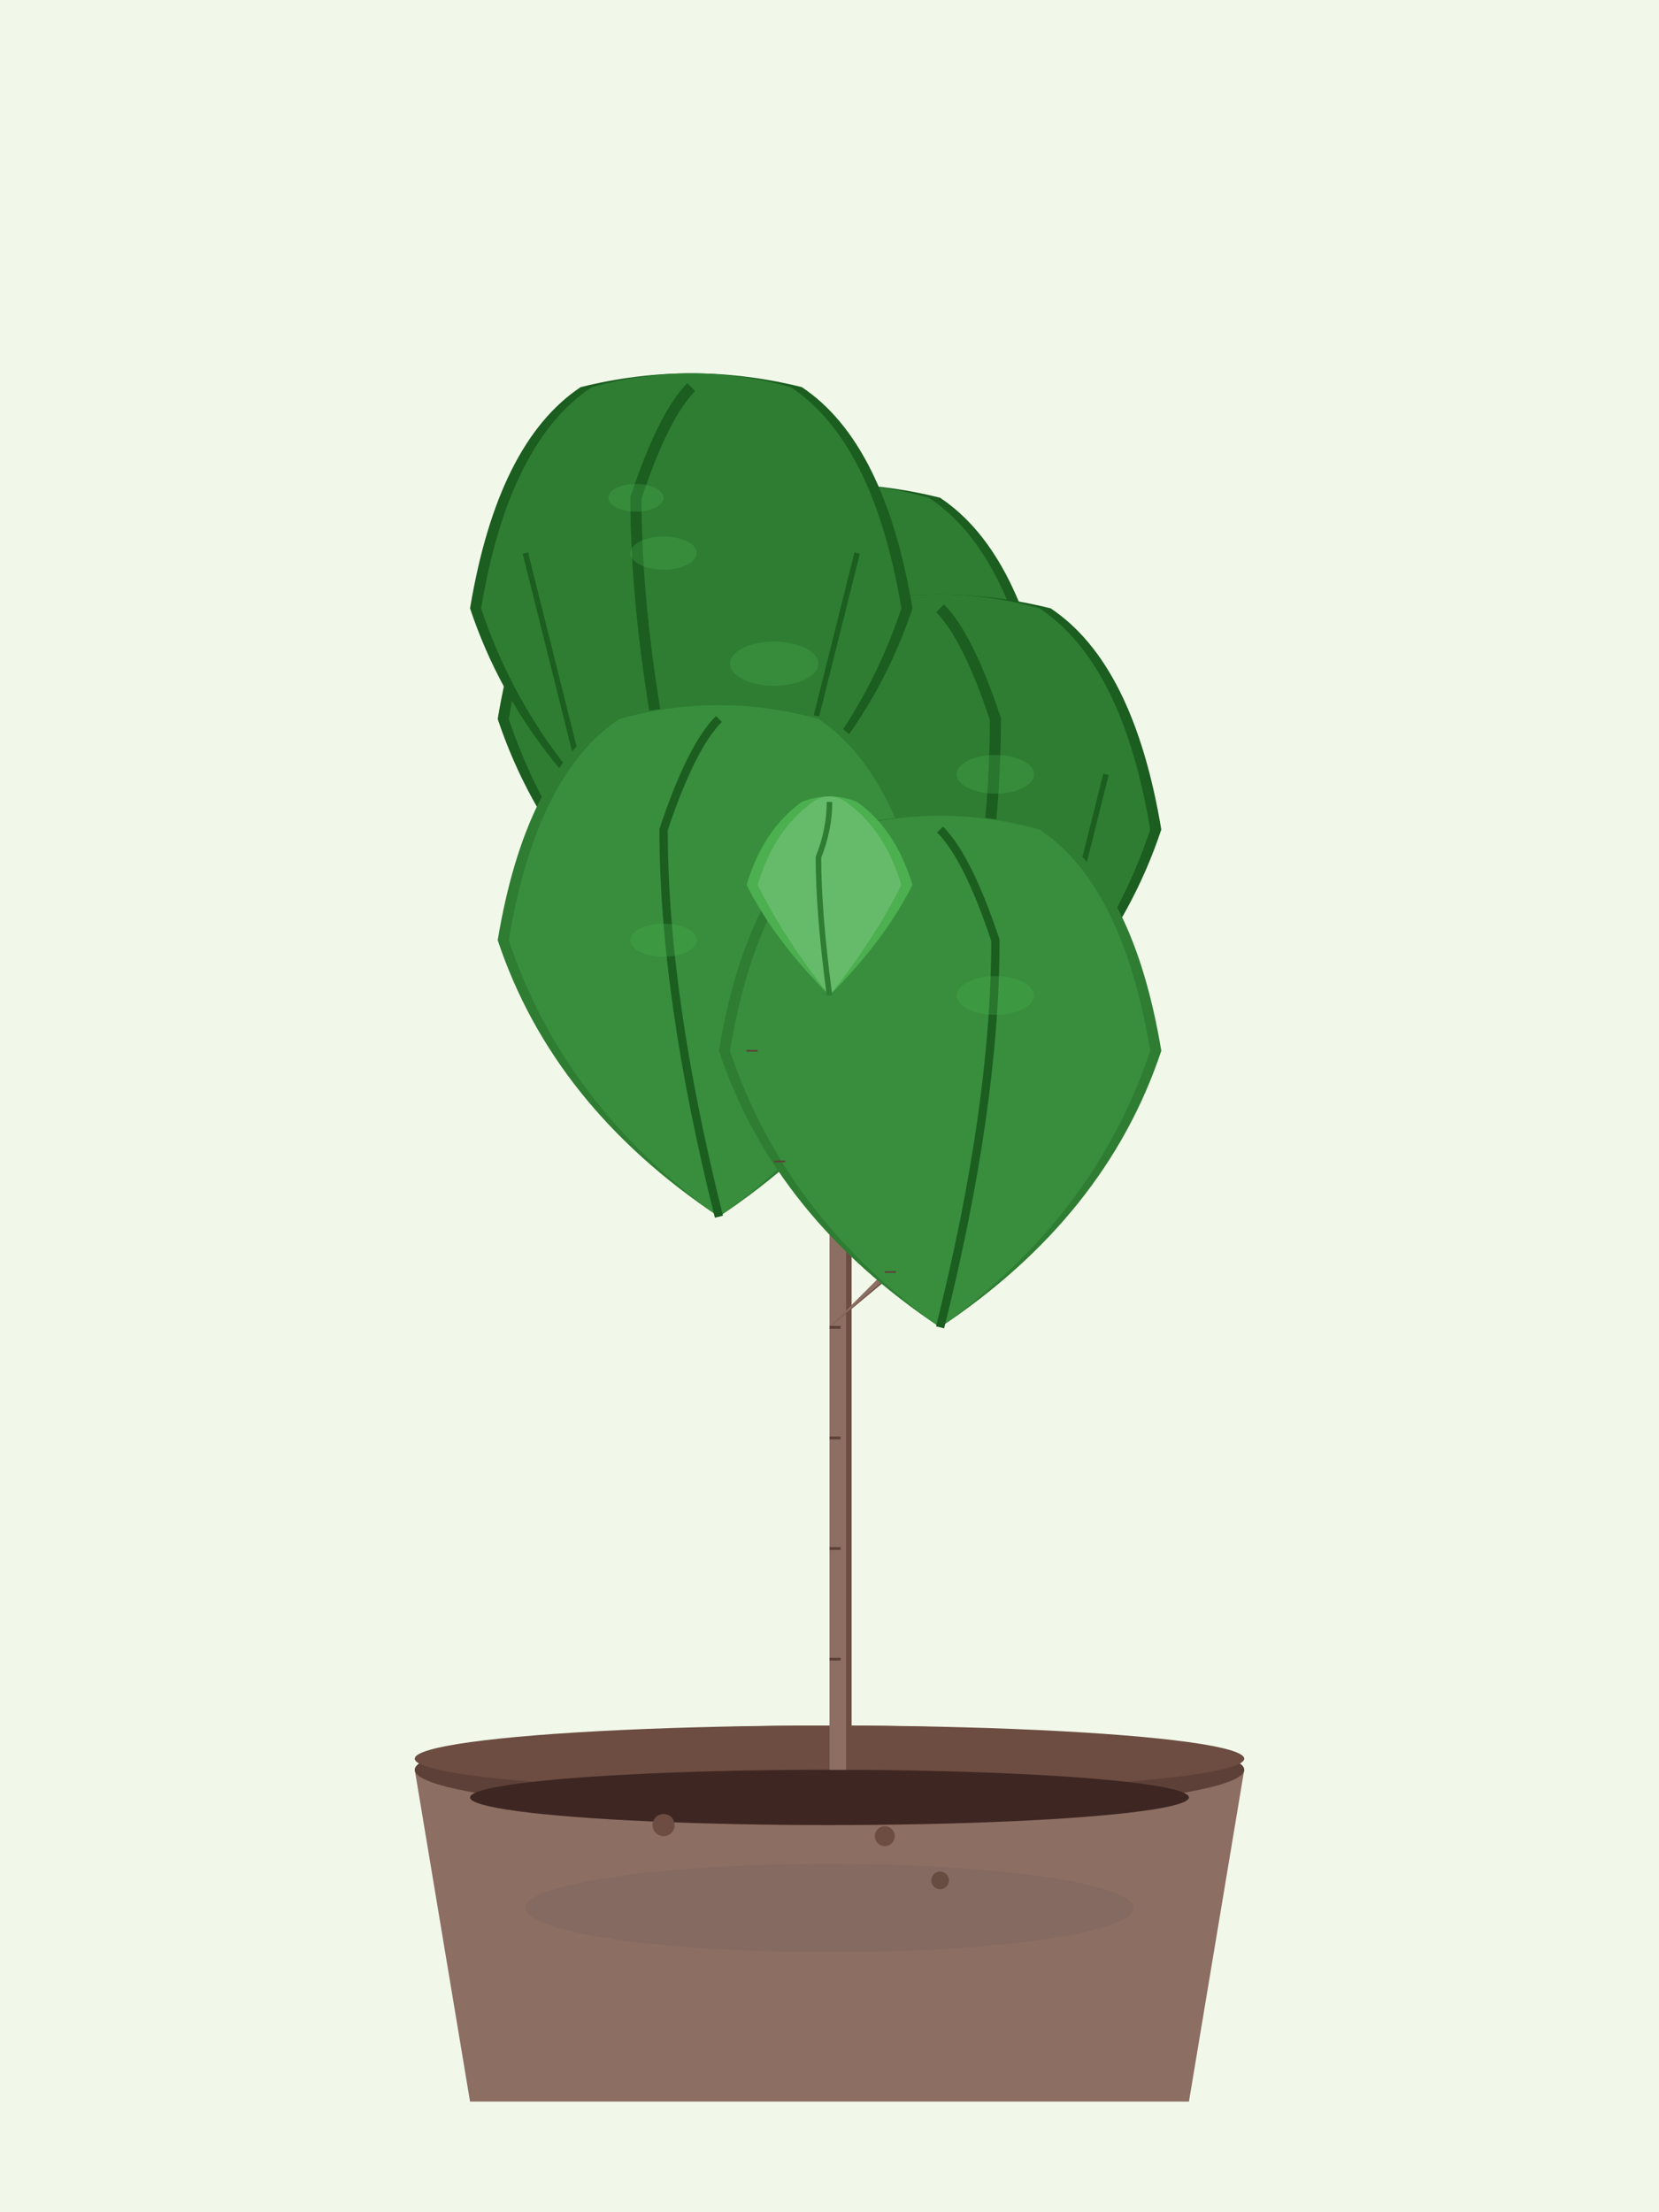 <svg width="300" height="400" viewBox="0 0 300 400" fill="none" xmlns="http://www.w3.org/2000/svg">
  <!-- Background -->
  <rect width="300" height="400" fill="#F1F8E9"/>
  
  <!-- Pot -->
  <path d="M75 320 L225 320 L215 380 L85 380 Z" fill="#8D6E63"/>
  <ellipse cx="150" cy="320" rx="75" ry="8" fill="#5D4037"/>
  <!-- Pot rim -->
  <ellipse cx="150" cy="318" rx="75" ry="6" fill="#6D4C41"/>
  <!-- Soil -->
  <ellipse cx="150" cy="325" rx="65" ry="5" fill="#3E2723"/>
  
  <!-- Main trunk -->
  <path d="M150 320 L150 200 L148 180 L152 180 L154 200 L154 320 Z" fill="#6D4C41"/>
  <path d="M150 320 L150 200 L149 180 L151 180 L153 200 L153 320 Z" fill="#8D6E63"/>
  
  <!-- Branch 1 - left -->
  <path d="M150 220 L130 200 L128 180 L132 180 L134 200 L150 220 Z" fill="#6D4C41"/>
  <path d="M150 220 L130 200 L129 180 L131 180 L133 200 L150 220 Z" fill="#8D6E63"/>
  
  <!-- Branch 2 - right -->
  <path d="M150 240 L170 220 L168 200 L172 200 L174 220 L150 240 Z" fill="#6D4C41"/>
  <path d="M150 240 L170 220 L169 200 L171 200 L173 220 L150 240 Z" fill="#8D6E63"/>
  
  <!-- Branch 3 - upper left -->
  <path d="M150 200 L125 180 L123 160 L127 160 L129 180 L150 200 Z" fill="#6D4C41"/>
  <path d="M150 200 L125 180 L124 160 L126 160 L128 180 L150 200 Z" fill="#8D6E63"/>
  
  <!-- Rubber Plant leaves - large, glossy, oval -->
  <!-- Leaf 1 - main top leaf -->
  <path d="M150 180 Q120 160 110 130 Q115 100 130 90 Q150 85 170 90 Q185 100 190 130 Q180 160 150 180" fill="#1B5E20"/>
  <path d="M150 180 Q122 160 112 130 Q117 100 132 90 Q150 85 168 90 Q183 100 188 130 Q178 160 150 180" fill="#2E7D32"/>
  <!-- Main vein -->
  <path d="M150 180 Q140 140 140 110 Q145 95 150 90" stroke="#1B5E20" stroke-width="2" fill="none"/>
  <!-- Secondary veins -->
  <path d="M130 160 Q125 140 120 120" stroke="#1B5E20" stroke-width="1" fill="none"/>
  <path d="M170 160 Q175 140 180 120" stroke="#1B5E20" stroke-width="1" fill="none"/>
  <path d="M140 170 Q135 150 130 130" stroke="#1B5E20" stroke-width="0.8" fill="none"/>
  <path d="M160 170 Q165 150 170 130" stroke="#1B5E20" stroke-width="0.8" fill="none"/>
  
  <!-- Leaf 2 - left branch -->
  <path d="M130 180 Q100 160 90 130 Q95 100 110 90 Q130 85 150 90 Q165 100 170 130 Q160 160 130 180" fill="#1B5E20"/>
  <path d="M130 180 Q102 160 92 130 Q97 100 112 90 Q130 85 148 90 Q163 100 168 130 Q158 160 130 180" fill="#2E7D32"/>
  <!-- Main vein -->
  <path d="M130 180 Q120 140 120 110 Q125 95 130 90" stroke="#1B5E20" stroke-width="2" fill="none"/>
  <!-- Secondary veins -->
  <path d="M110 160 Q105 140 100 120" stroke="#1B5E20" stroke-width="1" fill="none"/>
  <path d="M150 160 Q155 140 160 120" stroke="#1B5E20" stroke-width="1" fill="none"/>
  
  <!-- Leaf 3 - right branch -->
  <path d="M170 200 Q200 180 210 150 Q205 120 190 110 Q170 105 150 110 Q135 120 130 150 Q140 180 170 200" fill="#1B5E20"/>
  <path d="M170 200 Q198 180 208 150 Q203 120 188 110 Q170 105 152 110 Q137 120 132 150 Q142 180 170 200" fill="#2E7D32"/>
  <!-- Main vein -->
  <path d="M170 200 Q180 160 180 130 Q175 115 170 110" stroke="#1B5E20" stroke-width="2" fill="none"/>
  <!-- Secondary veins -->
  <path d="M150 180 Q145 160 140 140" stroke="#1B5E20" stroke-width="1" fill="none"/>
  <path d="M190 180 Q195 160 200 140" stroke="#1B5E20" stroke-width="1" fill="none"/>
  
  <!-- Leaf 4 - upper left branch -->
  <path d="M125 160 Q95 140 85 110 Q90 80 105 70 Q125 65 145 70 Q160 80 165 110 Q155 140 125 160" fill="#1B5E20"/>
  <path d="M125 160 Q97 140 87 110 Q92 80 107 70 Q125 65 143 70 Q158 80 163 110 Q153 140 125 160" fill="#2E7D32"/>
  <!-- Main vein -->
  <path d="M125 160 Q115 120 115 90 Q120 75 125 70" stroke="#1B5E20" stroke-width="2" fill="none"/>
  <!-- Secondary veins -->
  <path d="M105 140 Q100 120 95 100" stroke="#1B5E20" stroke-width="1" fill="none"/>
  <path d="M145 140 Q150 120 155 100" stroke="#1B5E20" stroke-width="1" fill="none"/>
  
  <!-- Leaf 5 - lower left -->
  <path d="M130 220 Q100 200 90 170 Q95 140 110 130 Q130 125 150 130 Q165 140 170 170 Q160 200 130 220" fill="#2E7D32"/>
  <path d="M130 220 Q102 200 92 170 Q97 140 112 130 Q130 125 148 130 Q163 140 168 170 Q158 200 130 220" fill="#388E3C"/>
  <!-- Main vein -->
  <path d="M130 220 Q120 180 120 150 Q125 135 130 130" stroke="#1B5E20" stroke-width="1.5" fill="none"/>
  
  <!-- Leaf 6 - lower right -->
  <path d="M170 240 Q200 220 210 190 Q205 160 190 150 Q170 145 150 150 Q135 160 130 190 Q140 220 170 240" fill="#2E7D32"/>
  <path d="M170 240 Q198 220 208 190 Q203 160 188 150 Q170 145 152 150 Q137 160 132 190 Q142 220 170 240" fill="#388E3C"/>
  <!-- Main vein -->
  <path d="M170 240 Q180 200 180 170 Q175 155 170 150" stroke="#1B5E20" stroke-width="1.5" fill="none"/>
  
  <!-- New growth - small leaves -->
  <path d="M150 180 Q140 170 135 160 Q138 150 145 145 Q150 143 155 145 Q162 150 165 160 Q160 170 150 180" fill="#4CAF50"/>
  <path d="M150 180 Q142 170 137 160 Q140 150 147 145 Q150 143 153 145 Q160 150 163 160 Q158 170 150 180" fill="#66BB6A"/>
  <!-- Small vein -->
  <path d="M150 180 Q148 165 148 155 Q150 150 150 145" stroke="#2E7D32" stroke-width="1" fill="none"/>
  
  <!-- Glossy highlights on leaves -->
  <ellipse cx="140" cy="120" rx="8" ry="4" fill="#4CAF50" opacity="0.3"/>
  <ellipse cx="120" cy="100" rx="6" ry="3" fill="#4CAF50" opacity="0.3"/>
  <ellipse cx="180" cy="140" rx="7" ry="3.5" fill="#4CAF50" opacity="0.3"/>
  <ellipse cx="115" cy="90" rx="5" ry="2.5" fill="#4CAF50" opacity="0.3"/>
  <ellipse cx="120" cy="170" rx="6" ry="3" fill="#4CAF50" opacity="0.3"/>
  <ellipse cx="180" cy="180" rx="7" ry="3.5" fill="#4CAF50" opacity="0.3"/>
  
  <!-- Decorative elements -->
  <!-- Soil texture -->
  <circle cx="120" cy="330" r="2" fill="#6D4C41"/>
  <circle cx="180" cy="335" r="1.5" fill="#8D6E63"/>
  <circle cx="160" cy="332" r="1.8" fill="#6D4C41"/>
  <circle cx="140" cy="338" r="1.3" fill="#8D6E63"/>
  <circle cx="170" cy="340" r="1.6" fill="#6D4C41"/>
  
  <!-- Trunk texture -->
  <path d="M150 300 L152 300" stroke="#5D4037" stroke-width="0.5"/>
  <path d="M150 280 L152 280" stroke="#5D4037" stroke-width="0.5"/>
  <path d="M150 260 L152 260" stroke="#5D4037" stroke-width="0.5"/>
  <path d="M150 240 L152 240" stroke="#5D4037" stroke-width="0.5"/>
  
  <!-- Branch texture -->
  <path d="M140 210 L142 210" stroke="#5D4037" stroke-width="0.3"/>
  <path d="M160 230 L162 230" stroke="#5D4037" stroke-width="0.3"/>
  <path d="M135 190 L137 190" stroke="#5D4037" stroke-width="0.3"/>
  
  <!-- Subtle shadows -->
  <ellipse cx="150" cy="345" rx="55" ry="8" fill="#37474F" opacity="0.1"/>
</svg>